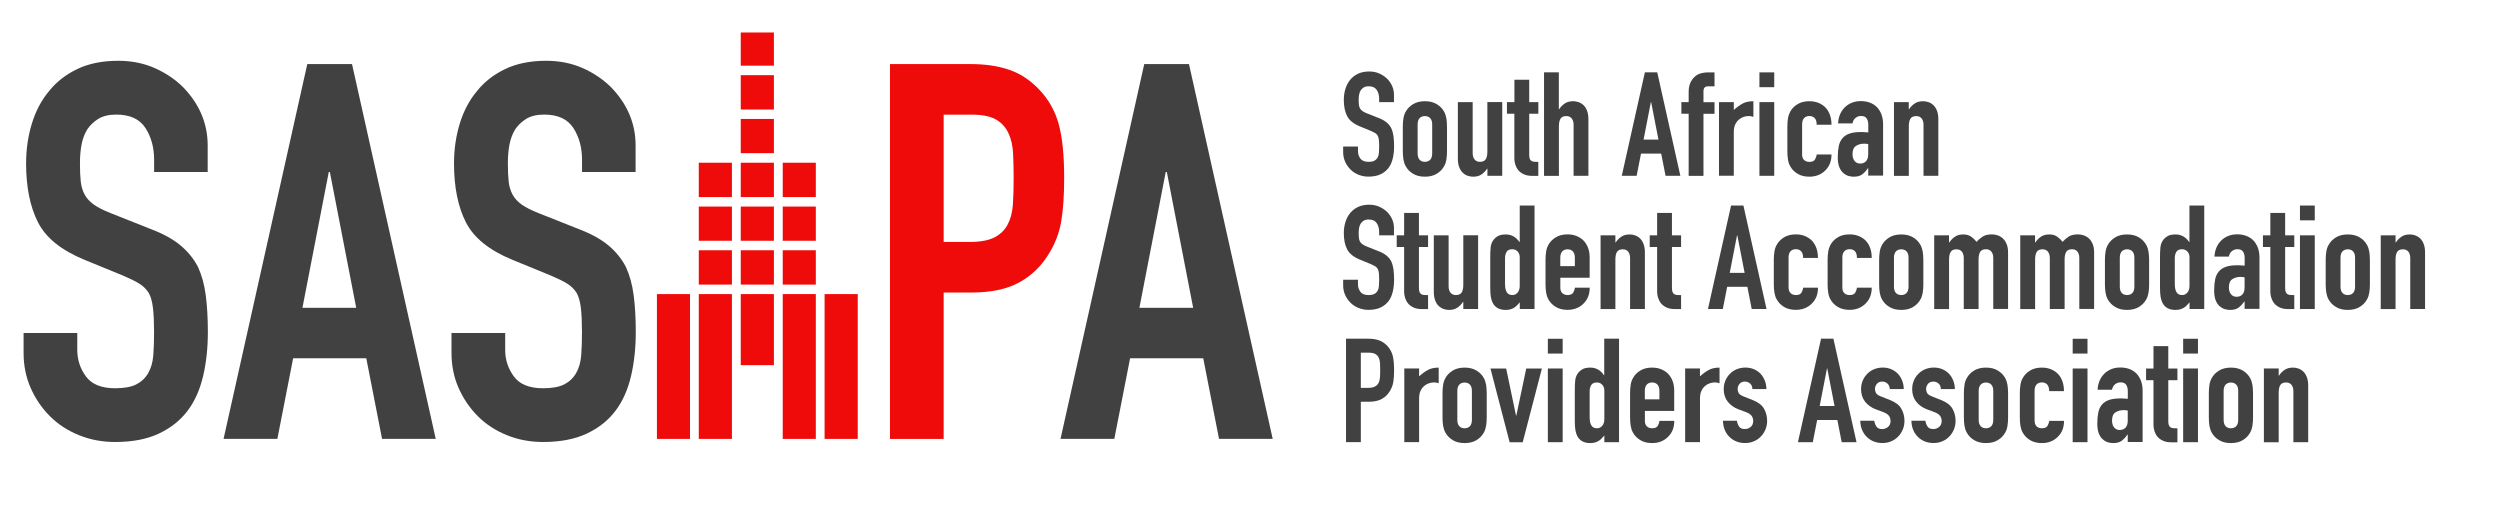 <?xml version="1.0" encoding="UTF-8"?>
<svg id="Layer_1" data-name="Layer 1" xmlns="http://www.w3.org/2000/svg" viewBox="0 0 418.66 87.08">
  <defs>
    <style>
      .cls-1 {
        fill: #414142;
      }

      .cls-2 {
        fill: #ef0b0a;
      }
    </style>
  </defs>
  <path class="cls-1" d="M34.8,28.8h-8.99v-2.03c0-2.06-.48-3.83-1.45-5.33-.97-1.5-2.6-2.25-4.89-2.25-1.23,0-2.23.24-3,.71-.76.47-1.38,1.06-1.85,1.76-.47.76-.79,1.63-.97,2.6-.18.97-.26,1.98-.26,3.04,0,1.23.04,2.26.13,3.09.09.82.31,1.56.66,2.2.35.65.87,1.2,1.54,1.68.67.47,1.6.94,2.78,1.41l6.88,2.73c2,.76,3.61,1.66,4.85,2.69,1.23,1.03,2.2,2.22,2.91,3.57.65,1.41,1.09,3.01,1.32,4.8.23,1.79.35,3.83.35,6.13,0,2.64-.26,5.1-.79,7.36-.53,2.26-1.38,4.19-2.56,5.77-1.23,1.65-2.85,2.94-4.85,3.88-2,.94-4.44,1.41-7.32,1.41-2.17,0-4.2-.38-6.08-1.15-1.88-.76-3.5-1.82-4.85-3.17-1.35-1.35-2.42-2.92-3.22-4.72-.79-1.79-1.19-3.75-1.19-5.86v-3.35h8.99v2.82c0,1.65.48,3.13,1.45,4.45.97,1.32,2.6,1.98,4.89,1.98,1.53,0,2.72-.22,3.57-.66.85-.44,1.51-1.07,1.98-1.9.47-.82.75-1.81.84-2.95.09-1.15.13-2.42.13-3.83,0-1.64-.06-3-.18-4.06-.12-1.06-.35-1.91-.71-2.56-.41-.65-.96-1.18-1.63-1.59-.68-.41-1.57-.85-2.69-1.32l-6.44-2.64c-3.88-1.59-6.48-3.69-7.8-6.3-1.32-2.61-1.98-5.89-1.98-9.83,0-2.35.32-4.58.97-6.7.65-2.12,1.62-3.94,2.91-5.47,1.23-1.53,2.81-2.75,4.72-3.66,1.91-.91,4.19-1.37,6.83-1.37,2.23,0,4.28.41,6.13,1.23,1.85.82,3.45,1.91,4.8,3.26,2.7,2.82,4.05,6.05,4.05,9.7v4.41Z"/>
  <path class="cls-1" d="M37.44,73.49l14.02-62.76h7.49l14.02,62.76h-8.99l-2.64-13.49h-12.25l-2.64,13.49h-8.99ZM59.65,51.54l-4.41-22.74h-.18l-4.41,22.74h8.99Z"/>
  <path class="cls-1" d="M106.46,28.8h-8.99v-2.03c0-2.06-.48-3.83-1.45-5.33-.97-1.5-2.6-2.25-4.89-2.25-1.23,0-2.23.24-3,.71-.76.47-1.38,1.06-1.85,1.76-.47.76-.79,1.63-.97,2.6-.18.97-.26,1.98-.26,3.04,0,1.23.04,2.26.13,3.09.09.82.31,1.56.66,2.2.35.65.87,1.2,1.54,1.68.67.47,1.6.94,2.78,1.41l6.88,2.73c2,.76,3.61,1.66,4.85,2.69,1.23,1.03,2.2,2.22,2.91,3.57.65,1.41,1.09,3.01,1.32,4.8.23,1.79.35,3.83.35,6.13,0,2.64-.26,5.1-.79,7.36-.53,2.26-1.38,4.19-2.56,5.77-1.23,1.65-2.85,2.94-4.85,3.88-2,.94-4.44,1.41-7.32,1.41-2.17,0-4.2-.38-6.08-1.15-1.88-.76-3.5-1.82-4.85-3.17-1.35-1.35-2.42-2.92-3.22-4.72-.79-1.79-1.19-3.75-1.19-5.86v-3.35h8.99v2.82c0,1.65.48,3.13,1.45,4.45.97,1.32,2.6,1.98,4.89,1.98,1.53,0,2.72-.22,3.57-.66.85-.44,1.51-1.07,1.98-1.9.47-.82.75-1.81.84-2.95.09-1.15.13-2.42.13-3.83,0-1.64-.06-3-.18-4.06-.12-1.06-.35-1.91-.71-2.56-.41-.65-.96-1.18-1.63-1.59-.68-.41-1.57-.85-2.69-1.32l-6.44-2.64c-3.88-1.59-6.48-3.69-7.8-6.3-1.32-2.61-1.98-5.89-1.98-9.83,0-2.35.32-4.58.97-6.7.65-2.12,1.62-3.94,2.91-5.47,1.23-1.53,2.81-2.75,4.72-3.66,1.91-.91,4.19-1.37,6.83-1.37,2.23,0,4.28.41,6.13,1.23,1.85.82,3.45,1.91,4.8,3.26,2.7,2.82,4.05,6.05,4.05,9.7v4.41Z"/>
  <path class="cls-2" d="M149.04,73.49V10.73h13.49c2.47,0,4.64.32,6.52.97,1.88.65,3.58,1.79,5.11,3.44,1.53,1.65,2.59,3.57,3.17,5.77.59,2.2.88,5.19.88,8.95,0,2.82-.16,5.2-.48,7.14-.32,1.94-1.01,3.76-2.07,5.47-1.23,2.06-2.88,3.66-4.94,4.8-2.06,1.15-4.76,1.72-8.11,1.72h-4.58v24.51h-8.99ZM158.03,19.19v21.33h4.32c1.82,0,3.23-.26,4.23-.79,1-.53,1.73-1.26,2.2-2.2.47-.88.75-1.97.84-3.26.09-1.29.13-2.73.13-4.32,0-1.47-.03-2.87-.09-4.19-.06-1.32-.32-2.48-.79-3.48-.47-1-1.18-1.76-2.12-2.29-.94-.53-2.29-.79-4.06-.79h-4.67Z"/>
  <path class="cls-1" d="M177.6,73.49l14.02-62.76h7.49l14.02,62.76h-8.99l-2.64-13.49h-12.25l-2.64,13.49h-8.99ZM199.81,51.54l-4.41-22.74h-.18l-4.41,22.74h8.99Z"/>
  <g>
    <path class="cls-1" d="M233.44,17.1h-2.48v-.56c0-.57-.13-1.06-.4-1.47s-.72-.62-1.35-.62c-.34,0-.62.06-.83.19s-.38.29-.51.49c-.13.21-.22.45-.27.72-.05.27-.07.55-.07.84,0,.34.01.62.04.85.02.23.08.43.18.61.1.18.24.33.43.46s.44.26.77.39l1.9.75c.55.21,1,.46,1.34.74.34.28.61.61.8.99.18.39.3.83.37,1.33.06.5.1,1.06.1,1.69,0,.73-.07,1.41-.22,2.03-.15.62-.38,1.16-.71,1.59-.34.45-.79.81-1.34,1.07-.55.26-1.23.39-2.02.39-.6,0-1.16-.11-1.68-.32s-.96-.5-1.34-.88-.67-.81-.89-1.3-.33-1.03-.33-1.62v-.92h2.48v.78c0,.45.13.86.4,1.23.27.37.72.55,1.35.55.42,0,.75-.06.98-.18.24-.12.42-.3.55-.52.13-.23.21-.5.23-.81s.04-.67.04-1.06c0-.45-.02-.83-.05-1.12-.03-.29-.1-.53-.2-.71-.11-.18-.26-.32-.45-.44-.19-.11-.44-.23-.74-.36l-1.78-.73c-1.07-.44-1.79-1.02-2.15-1.74-.37-.72-.55-1.63-.55-2.71,0-.65.09-1.27.27-1.85.18-.58.45-1.09.8-1.51.34-.42.78-.76,1.3-1.01.53-.25,1.16-.38,1.89-.38.62,0,1.18.11,1.69.34s.95.53,1.33.9c.75.78,1.12,1.67,1.12,2.68v1.22Z"/>
    <path class="cls-1" d="M234.92,21.24c0-.5.03-.96.1-1.39.06-.42.19-.79.37-1.12.29-.54.71-.96,1.25-1.29.54-.33,1.2-.49,1.98-.49s1.44.16,1.98.49c.54.32.96.75,1.25,1.29.18.33.3.7.37,1.12.06.42.1.88.1,1.39v4.06c0,.5-.03.97-.1,1.39-.06.42-.19.8-.37,1.12-.29.54-.71.96-1.25,1.29-.54.33-1.2.49-1.98.49s-1.44-.16-1.98-.49c-.54-.32-.96-.75-1.25-1.29-.18-.32-.3-.7-.37-1.12-.06-.42-.1-.88-.1-1.39v-4.06ZM237.4,25.69c0,.47.11.82.33,1.06.22.24.51.35.89.35s.67-.12.89-.35.33-.59.33-1.06v-4.84c0-.47-.11-.82-.33-1.06-.22-.23-.52-.35-.89-.35s-.67.12-.89.35c-.22.24-.33.59-.33,1.06v4.84Z"/>
    <path class="cls-1" d="M251.57,17.1v12.34h-2.48v-1.19h-.05c-.26.39-.57.71-.94.96-.37.25-.83.38-1.4.38-.31,0-.62-.05-.93-.16-.31-.11-.58-.28-.83-.52-.24-.24-.44-.56-.58-.94-.15-.38-.22-.85-.22-1.4v-9.47h2.48v8.54c0,.45.11.81.32,1.07.21.26.51.39.9.39.47,0,.79-.15.97-.44.18-.29.27-.71.27-1.27v-8.3h2.48Z"/>
    <path class="cls-1" d="M253.61,17.1v-3.75h2.48v3.75h1.53v1.95h-1.53v6.84c0,.29.03.52.08.68.06.16.15.28.28.37.13.08.29.13.47.15.19.02.42.02.69.02v2.34h-1.02c-.57,0-1.04-.09-1.42-.27-.38-.18-.69-.41-.91-.68-.23-.28-.39-.59-.5-.94-.11-.35-.16-.69-.16-1.01v-7.5h-1.24v-1.95h1.24Z"/>
    <path class="cls-1" d="M258.57,29.44V12.11h2.48v6.18h.05c.26-.39.57-.71.94-.96.37-.25.83-.38,1.4-.38.31,0,.62.05.93.16.31.11.58.28.83.52s.44.56.58.94c.15.38.22.85.22,1.4v9.47h-2.48v-8.54c0-.45-.11-.81-.32-1.07-.21-.26-.51-.39-.9-.39-.47,0-.79.15-.97.44s-.27.71-.27,1.27v8.3h-2.48Z"/>
    <path class="cls-1" d="M271.59,29.44l3.87-17.33h2.07l3.87,17.33h-2.48l-.73-3.72h-3.38l-.73,3.72h-2.48ZM277.73,23.38l-1.22-6.28h-.05l-1.22,6.28h2.48Z"/>
    <path class="cls-1" d="M282.79,29.44v-10.39h-1.22v-1.95h1.22v-1.68c0-.6.09-1.11.27-1.52.18-.41.42-.76.73-1.03.29-.28.63-.47,1.01-.58s.78-.17,1.18-.17h1.14v2.34h-1.12c-.49,0-.73.28-.73.85v1.8h1.85v1.95h-1.85v10.39h-2.48Z"/>
    <path class="cls-1" d="M287.87,29.44v-12.34h2.48v1.31c.5-.45,1-.81,1.48-1.07s1.09-.39,1.8-.39v2.63c-.24-.1-.5-.15-.75-.15s-.54.04-.84.13c-.3.09-.57.24-.82.45-.26.21-.47.49-.63.83-.16.34-.24.76-.24,1.27v7.32h-2.48Z"/>
    <path class="cls-1" d="M294.64,14.6v-2.48h2.48v2.48h-2.48ZM294.64,29.44v-12.34h2.48v12.34h-2.48Z"/>
    <path class="cls-1" d="M301.79,25.89c0,.39.11.69.33.9.22.21.51.32.89.32.47,0,.78-.14.94-.41.15-.28.25-.55.28-.83h2.48c0,1.09-.33,1.96-1,2.63-.32.34-.71.61-1.17.8-.45.19-.96.29-1.53.29-.78,0-1.44-.16-1.98-.49-.54-.32-.96-.75-1.25-1.29-.18-.32-.3-.7-.36-1.12-.07-.42-.1-.88-.1-1.39v-4.06c0-.5.03-.96.1-1.39.06-.42.19-.79.36-1.12.29-.54.71-.96,1.25-1.29.54-.33,1.21-.49,1.98-.49.57,0,1.08.1,1.55.29.46.2.86.46,1.18.8.65.73.97,1.68.97,2.85h-2.48c0-.5-.11-.87-.33-1.11-.22-.23-.52-.35-.89-.35s-.67.12-.89.35c-.22.24-.33.59-.33,1.06v5.04Z"/>
    <path class="cls-1" d="M312.86,29.44v-1.27h-.05c-.32.46-.65.8-.98,1.05-.33.24-.8.37-1.4.37-.29,0-.59-.04-.89-.13s-.59-.26-.86-.5c-.28-.23-.5-.56-.67-.99s-.25-.99-.25-1.67.06-1.31.17-1.84c.11-.53.32-.97.63-1.33.29-.34.69-.6,1.19-.77.5-.17,1.14-.25,1.92-.25h.27c.1,0,.19,0,.27.02.08.02.18.02.29.02s.24,0,.37.02v-1.29c0-.42-.09-.77-.27-1.05-.18-.28-.5-.41-.97-.41-.33,0-.62.11-.89.32s-.44.52-.52.92h-2.41c.06-1.1.44-2,1.12-2.68.32-.32.71-.58,1.17-.77.45-.19.96-.28,1.53-.28.52,0,1.01.08,1.46.24.46.16.85.41,1.19.73.32.32.58.73.78,1.22.19.49.29,1.05.29,1.7v8.59h-2.48ZM312.86,24.13c-.28-.05-.5-.07-.68-.07-.54,0-.99.13-1.38.38-.38.25-.57.71-.57,1.37,0,.47.11.85.34,1.14.23.29.54.44.95.44s.75-.14.99-.41c.24-.28.35-.66.35-1.17v-1.68Z"/>
    <path class="cls-1" d="M317.17,29.44v-12.34h2.48v1.19h.05c.26-.39.57-.71.94-.96.37-.25.83-.38,1.4-.38.31,0,.62.05.93.16.31.11.58.28.83.52s.44.56.58.94c.15.38.22.85.22,1.4v9.47h-2.48v-8.54c0-.45-.11-.81-.32-1.07-.21-.26-.51-.39-.9-.39-.47,0-.79.15-.97.44s-.27.71-.27,1.27v8.3h-2.48Z"/>
    <path class="cls-1" d="M233.44,39.41h-2.48v-.56c0-.57-.13-1.06-.4-1.47s-.72-.62-1.35-.62c-.34,0-.62.06-.83.19s-.38.29-.51.49c-.13.21-.22.45-.27.72-.05.27-.07.55-.07.84,0,.34.01.62.04.85.02.23.08.43.18.61.1.18.24.33.43.46s.44.26.77.39l1.9.75c.55.21,1,.46,1.34.74.34.28.61.61.8.99.18.39.3.83.37,1.33.06.5.1,1.06.1,1.69,0,.73-.07,1.41-.22,2.03-.15.62-.38,1.16-.71,1.59-.34.45-.79.81-1.34,1.07-.55.26-1.23.39-2.02.39-.6,0-1.16-.11-1.68-.32s-.96-.5-1.34-.88-.67-.81-.89-1.3-.33-1.03-.33-1.62v-.92h2.48v.78c0,.45.13.86.4,1.23.27.37.72.55,1.35.55.42,0,.75-.06.98-.18.24-.12.42-.3.55-.52.13-.23.21-.5.23-.81s.04-.67.04-1.06c0-.45-.02-.83-.05-1.12-.03-.29-.1-.53-.2-.71-.11-.18-.26-.32-.45-.44-.19-.11-.44-.23-.74-.36l-1.78-.73c-1.07-.44-1.79-1.02-2.15-1.74-.37-.72-.55-1.63-.55-2.71,0-.65.09-1.27.27-1.85.18-.58.45-1.09.8-1.51.34-.42.78-.76,1.3-1.01.53-.25,1.16-.38,1.89-.38.62,0,1.18.11,1.69.34s.95.53,1.33.9c.75.78,1.12,1.67,1.12,2.68v1.22Z"/>
    <path class="cls-1" d="M235.14,39.41v-3.75h2.48v3.75h1.53v1.95h-1.53v6.84c0,.29.03.52.09.68s.15.28.28.37c.13.08.29.13.47.15.19.02.42.02.69.02v2.34h-1.02c-.57,0-1.04-.09-1.42-.27-.38-.18-.69-.41-.91-.68-.23-.28-.39-.59-.5-.94-.11-.35-.16-.69-.16-1.01v-7.5h-1.24v-1.95h1.24Z"/>
    <path class="cls-1" d="M247.53,39.41v12.34h-2.48v-1.19h-.05c-.26.39-.57.71-.94.96-.37.25-.83.38-1.4.38-.31,0-.62-.05-.92-.16s-.58-.28-.83-.52-.44-.56-.58-.94-.22-.85-.22-1.4v-9.47h2.48v8.54c0,.45.11.81.32,1.07.21.26.51.39.9.39.47,0,.79-.15.97-.44s.27-.71.27-1.27v-8.3h2.48Z"/>
    <path class="cls-1" d="M254.51,51.75v-1.12c-.16.18-.32.34-.46.5-.15.15-.31.29-.49.4s-.38.2-.61.27-.5.1-.8.1c-1.04,0-1.76-.39-2.17-1.17-.15-.28-.25-.62-.32-1.02-.07-.41-.1-.95-.1-1.63v-4.7c0-.89.02-1.55.07-1.97.1-.81.48-1.42,1.14-1.83.31-.21.77-.32,1.39-.32.49,0,.92.11,1.3.33.38.22.71.53.99.94h.05v-6.11h2.48v17.33h-2.48ZM252.05,47.73c0,.5.1.91.29,1.22.2.31.5.46.92.46.37,0,.67-.14.9-.43.23-.28.34-.65.34-1.11v-4.79c0-.39-.12-.71-.35-.96-.23-.25-.53-.38-.89-.38-.47,0-.79.15-.96.44s-.26.63-.26,1.02v4.53Z"/>
    <path class="cls-1" d="M266.22,46.51h-4.92v1.68c0,.39.11.69.33.9s.52.32.89.32c.47,0,.78-.14.94-.41.15-.28.25-.55.28-.83h2.48c0,1.09-.33,1.96-1,2.63-.32.34-.71.61-1.17.8-.46.19-.97.29-1.53.29-.78,0-1.44-.16-1.98-.49-.54-.32-.96-.75-1.25-1.29-.18-.32-.3-.7-.37-1.12-.06-.42-.1-.88-.1-1.39v-4.06c0-.5.03-.96.1-1.39.06-.42.19-.79.37-1.12.29-.54.71-.96,1.25-1.29.54-.33,1.2-.49,1.98-.49.57,0,1.08.1,1.54.29.46.2.86.46,1.18.8.65.73.97,1.65.97,2.75v3.41ZM261.3,44.57h2.43v-1.41c0-.47-.11-.82-.33-1.06-.22-.23-.52-.35-.89-.35s-.67.12-.89.35c-.22.24-.33.59-.33,1.06v1.41Z"/>
    <path class="cls-1" d="M268.04,51.75v-12.34h2.48v1.19h.05c.26-.39.57-.71.94-.96.36-.25.83-.38,1.4-.38.31,0,.62.05.92.16.31.11.58.28.83.52.24.24.44.56.58.94.15.38.22.85.22,1.4v9.47h-2.48v-8.54c0-.45-.11-.81-.32-1.07-.21-.26-.51-.39-.9-.39-.47,0-.79.15-.97.44-.18.29-.27.71-.27,1.27v8.3h-2.48Z"/>
    <path class="cls-1" d="M277.51,39.41v-3.75h2.48v3.75h1.53v1.95h-1.53v6.84c0,.29.03.52.09.68s.15.28.28.37c.13.08.29.13.47.15.19.02.42.02.69.02v2.34h-1.02c-.57,0-1.04-.09-1.42-.27-.38-.18-.69-.41-.91-.68-.23-.28-.39-.59-.5-.94-.11-.35-.16-.69-.16-1.01v-7.5h-1.24v-1.95h1.24Z"/>
    <path class="cls-1" d="M286.02,51.75l3.87-17.33h2.07l3.87,17.33h-2.48l-.73-3.72h-3.38l-.73,3.72h-2.48ZM292.16,45.69l-1.22-6.28h-.05l-1.22,6.28h2.48Z"/>
    <path class="cls-1" d="M299.53,48.19c0,.39.11.69.33.9s.52.32.89.32c.47,0,.78-.14.94-.41.15-.28.25-.55.28-.83h2.48c0,1.09-.33,1.96-1,2.63-.33.34-.71.61-1.17.8-.46.19-.97.29-1.53.29-.78,0-1.44-.16-1.98-.49-.54-.32-.96-.75-1.25-1.29-.18-.32-.3-.7-.37-1.12-.07-.42-.1-.88-.1-1.39v-4.06c0-.5.03-.96.1-1.39.06-.42.19-.79.37-1.12.29-.54.71-.96,1.25-1.29.54-.33,1.2-.49,1.98-.49.57,0,1.08.1,1.54.29.46.2.86.46,1.18.8.65.73.97,1.68.97,2.85h-2.48c0-.5-.11-.87-.33-1.11-.22-.23-.51-.35-.89-.35s-.67.12-.89.35c-.22.24-.33.59-.33,1.06v5.04Z"/>
    <path class="cls-1" d="M308.53,48.19c0,.39.11.69.33.9s.51.32.89.32c.47,0,.78-.14.94-.41.15-.28.25-.55.28-.83h2.48c0,1.09-.33,1.96-1,2.63-.33.34-.71.61-1.17.8-.45.19-.97.29-1.53.29-.78,0-1.44-.16-1.98-.49-.54-.32-.96-.75-1.25-1.29-.18-.32-.3-.7-.36-1.12-.07-.42-.1-.88-.1-1.39v-4.06c0-.5.03-.96.1-1.39.06-.42.19-.79.36-1.12.29-.54.71-.96,1.25-1.29.54-.33,1.21-.49,1.98-.49.57,0,1.08.1,1.55.29.46.2.86.46,1.18.8.65.73.97,1.68.97,2.85h-2.48c0-.5-.11-.87-.33-1.11-.22-.23-.51-.35-.89-.35s-.67.12-.89.35c-.22.24-.33.59-.33,1.06v5.04Z"/>
    <path class="cls-1" d="M314.69,43.55c0-.5.03-.96.1-1.39.06-.42.19-.79.37-1.12.29-.54.71-.96,1.25-1.29.54-.33,1.21-.49,1.98-.49s1.44.16,1.98.49c.54.32.96.75,1.25,1.29.18.33.3.7.37,1.12.06.42.1.88.1,1.39v4.06c0,.5-.03.97-.1,1.39-.07.42-.19.8-.37,1.12-.29.54-.71.96-1.25,1.29-.54.33-1.2.49-1.98.49s-1.44-.16-1.98-.49c-.54-.32-.96-.75-1.25-1.29-.18-.32-.3-.7-.37-1.12-.07-.42-.1-.88-.1-1.39v-4.06ZM317.17,48c0,.47.11.82.33,1.06s.51.35.89.35.67-.12.89-.35c.22-.24.33-.59.33-1.06v-4.84c0-.47-.11-.82-.33-1.06-.22-.23-.51-.35-.89-.35s-.67.12-.89.35c-.22.24-.33.59-.33,1.06v4.84Z"/>
    <path class="cls-1" d="M323.91,51.75v-12.34h2.48v1.19h.05c.26-.39.57-.71.94-.96.37-.25.83-.38,1.4-.38.54,0,.98.13,1.34.39.36.26.65.54.88.85.31-.34.65-.63,1.02-.88.37-.24.89-.37,1.56-.37.31,0,.62.05.95.16s.62.28.88.52c.26.24.47.56.63.94.16.38.24.85.24,1.4v9.47h-2.48v-8.54c0-.45-.11-.81-.32-1.07-.21-.26-.51-.39-.9-.39-.47,0-.79.15-.97.44-.18.29-.27.71-.27,1.27v8.3h-2.48v-8.54c0-.45-.11-.81-.32-1.07-.21-.26-.51-.39-.9-.39-.47,0-.79.15-.97.44-.18.29-.27.71-.27,1.27v8.3h-2.48Z"/>
    <path class="cls-1" d="M338.32,51.75v-12.34h2.48v1.19h.05c.26-.39.57-.71.94-.96.37-.25.83-.38,1.4-.38.54,0,.98.13,1.34.39s.65.54.88.85c.31-.34.65-.63,1.02-.88.37-.24.89-.37,1.56-.37.31,0,.62.05.95.16.32.11.62.28.88.52s.47.56.63.94c.16.38.24.85.24,1.4v9.47h-2.48v-8.54c0-.45-.11-.81-.32-1.07-.21-.26-.51-.39-.9-.39-.47,0-.79.15-.97.44-.18.29-.27.71-.27,1.27v8.3h-2.48v-8.54c0-.45-.11-.81-.32-1.07-.21-.26-.51-.39-.9-.39-.47,0-.79.15-.97.44s-.27.71-.27,1.27v8.3h-2.48Z"/>
    <path class="cls-1" d="M352.5,43.55c0-.5.03-.96.1-1.39.06-.42.19-.79.37-1.12.29-.54.71-.96,1.25-1.29.54-.33,1.2-.49,1.98-.49s1.44.16,1.98.49c.54.32.96.75,1.25,1.29.18.33.3.7.37,1.12.06.42.1.88.1,1.39v4.06c0,.5-.03.97-.1,1.39-.07.42-.19.8-.37,1.12-.29.54-.71.96-1.25,1.29-.54.33-1.2.49-1.98.49s-1.44-.16-1.98-.49c-.54-.32-.96-.75-1.25-1.29-.18-.32-.3-.7-.37-1.12-.06-.42-.1-.88-.1-1.39v-4.06ZM354.99,48c0,.47.11.82.33,1.06s.52.35.89.35.67-.12.89-.35c.22-.24.33-.59.33-1.06v-4.84c0-.47-.11-.82-.33-1.06-.22-.23-.52-.35-.89-.35s-.67.12-.89.35c-.22.24-.33.59-.33,1.06v4.84Z"/>
    <path class="cls-1" d="M366.67,51.75v-1.12c-.16.18-.32.34-.46.5s-.31.29-.49.4c-.18.11-.38.2-.61.27-.23.06-.5.1-.8.1-1.04,0-1.76-.39-2.17-1.17-.15-.28-.25-.62-.32-1.02-.07-.41-.1-.95-.1-1.63v-4.7c0-.89.02-1.55.07-1.97.1-.81.48-1.42,1.14-1.83.31-.21.77-.32,1.39-.32.49,0,.92.11,1.3.33.38.22.71.53.98.94h.05v-6.11h2.48v17.33h-2.48ZM364.21,47.73c0,.5.1.91.29,1.22.19.31.5.46.92.46.37,0,.67-.14.9-.43.23-.28.34-.65.34-1.11v-4.79c0-.39-.12-.71-.35-.96-.24-.25-.53-.38-.89-.38-.47,0-.79.15-.96.44-.17.29-.26.63-.26,1.02v4.53Z"/>
    <path class="cls-1" d="M375.89,51.75v-1.27h-.05c-.32.46-.65.8-.98,1.05-.33.24-.8.37-1.4.37-.29,0-.59-.04-.89-.13s-.59-.26-.86-.5c-.28-.23-.5-.56-.67-.99s-.25-.99-.25-1.67.06-1.31.17-1.84c.11-.53.32-.97.63-1.33.29-.34.69-.6,1.19-.77.5-.17,1.14-.25,1.92-.25h.27c.1,0,.19,0,.27.02.08.02.18.02.29.02s.24,0,.37.02v-1.29c0-.42-.09-.77-.27-1.05-.18-.28-.5-.41-.97-.41-.33,0-.62.11-.89.32s-.44.52-.52.92h-2.41c.06-1.1.44-2,1.12-2.68.32-.32.71-.58,1.17-.77.45-.19.96-.28,1.53-.28.52,0,1.01.08,1.46.24.46.16.85.41,1.19.73.32.32.58.73.78,1.22.19.49.29,1.05.29,1.7v8.59h-2.48ZM375.89,46.44c-.28-.05-.5-.07-.68-.07-.54,0-.99.13-1.38.38-.38.25-.57.71-.57,1.37,0,.47.11.85.34,1.14.23.29.54.44.95.44s.75-.14.99-.41c.24-.28.35-.66.35-1.17v-1.68Z"/>
    <path class="cls-1" d="M380.2,39.41v-3.75h2.48v3.75h1.53v1.95h-1.53v6.84c0,.29.03.52.09.68s.15.28.28.37c.13.08.29.13.47.15.19.02.42.02.69.02v2.34h-1.02c-.57,0-1.04-.09-1.42-.27-.38-.18-.69-.41-.91-.68-.23-.28-.39-.59-.5-.94-.11-.35-.16-.69-.16-1.01v-7.5h-1.24v-1.95h1.24Z"/>
    <path class="cls-1" d="M385.16,36.9v-2.48h2.48v2.48h-2.48ZM385.16,51.75v-12.34h2.48v12.34h-2.48Z"/>
    <path class="cls-1" d="M389.47,43.55c0-.5.03-.96.1-1.39.06-.42.19-.79.37-1.12.29-.54.71-.96,1.25-1.29.54-.33,1.2-.49,1.98-.49s1.44.16,1.98.49c.54.32.96.75,1.25,1.29.18.33.3.7.37,1.12.06.42.1.88.1,1.39v4.06c0,.5-.03.97-.1,1.39-.07.42-.19.8-.37,1.12-.29.54-.71.96-1.25,1.29-.54.33-1.2.49-1.98.49s-1.44-.16-1.98-.49c-.54-.32-.96-.75-1.25-1.29-.18-.32-.3-.7-.37-1.12-.06-.42-.1-.88-.1-1.39v-4.06ZM391.95,48c0,.47.11.82.33,1.06s.52.35.89.35.67-.12.89-.35c.22-.24.33-.59.33-1.06v-4.84c0-.47-.11-.82-.33-1.06-.22-.23-.52-.35-.89-.35s-.67.12-.89.35c-.22.24-.33.59-.33,1.06v4.84Z"/>
    <path class="cls-1" d="M398.69,51.75v-12.34h2.48v1.19h.05c.26-.39.57-.71.94-.96.36-.25.83-.38,1.4-.38.31,0,.62.05.92.16s.58.28.83.52c.24.24.44.56.58.94.15.38.22.85.22,1.4v9.47h-2.48v-8.54c0-.45-.11-.81-.32-1.07-.21-.26-.51-.39-.9-.39-.47,0-.79.15-.97.44-.18.29-.27.71-.27,1.27v8.3h-2.48Z"/>
    <path class="cls-1" d="M225.41,74.05v-17.33h3.72c.68,0,1.28.09,1.8.27.52.18.99.5,1.41.95.42.46.71.99.88,1.59.16.61.24,1.43.24,2.47,0,.78-.04,1.44-.13,1.97s-.28,1.04-.57,1.51c-.34.57-.79,1.01-1.36,1.33s-1.31.47-2.24.47h-1.27v6.76h-2.48ZM227.89,59.06v5.89h1.19c.5,0,.89-.07,1.17-.22.28-.15.48-.35.61-.61.13-.24.21-.54.23-.9.03-.36.04-.75.04-1.19,0-.41,0-.79-.02-1.16s-.09-.69-.22-.96c-.13-.28-.32-.49-.58-.63-.26-.15-.63-.22-1.12-.22h-1.29Z"/>
    <path class="cls-1" d="M235.17,74.05v-12.34h2.48v1.31c.5-.45,1-.81,1.48-1.07s1.09-.39,1.8-.39v2.63c-.24-.1-.5-.15-.75-.15s-.54.04-.84.13c-.3.09-.57.24-.82.45-.26.21-.47.49-.63.83-.16.34-.24.76-.24,1.27v7.32h-2.48Z"/>
    <path class="cls-1" d="M241.57,65.85c0-.5.03-.96.1-1.39.06-.42.19-.79.37-1.12.29-.54.71-.96,1.25-1.29.54-.33,1.21-.49,1.98-.49s1.44.16,1.98.49c.54.32.96.75,1.25,1.29.18.33.3.7.37,1.12.06.42.1.88.1,1.39v4.06c0,.5-.03.97-.1,1.39-.07.42-.19.8-.37,1.12-.29.54-.71.96-1.25,1.29-.54.33-1.2.49-1.98.49s-1.44-.16-1.98-.49c-.54-.32-.96-.75-1.25-1.29-.18-.32-.3-.7-.37-1.12-.07-.42-.1-.88-.1-1.39v-4.06ZM244.05,70.31c0,.47.11.82.33,1.06s.51.35.89.35.67-.12.89-.35c.22-.24.33-.59.33-1.06v-4.84c0-.47-.11-.82-.33-1.06-.22-.23-.51-.35-.89-.35s-.67.12-.89.35c-.22.24-.33.59-.33,1.06v4.84Z"/>
    <path class="cls-1" d="M258.21,61.72l-3.21,12.34h-2.19l-3.21-12.34h2.63l1.65,7.88h.05l1.66-7.88h2.63Z"/>
    <path class="cls-1" d="M259.21,59.21v-2.48h2.48v2.48h-2.48ZM259.21,74.05v-12.34h2.48v12.34h-2.48Z"/>
    <path class="cls-1" d="M268.67,74.05v-1.12c-.16.18-.32.34-.46.5s-.31.29-.49.4c-.18.11-.38.2-.61.27-.23.06-.5.1-.8.1-1.04,0-1.76-.39-2.17-1.17-.15-.28-.25-.62-.32-1.02-.07-.41-.1-.95-.1-1.63v-4.7c0-.89.02-1.55.07-1.97.1-.81.48-1.42,1.14-1.83.31-.21.77-.32,1.39-.32.49,0,.92.11,1.3.33.38.22.71.53.98.94h.05v-6.11h2.48v17.33h-2.48ZM266.22,70.04c0,.5.1.91.29,1.22.19.31.5.46.92.46.37,0,.67-.14.9-.43.23-.28.34-.65.34-1.11v-4.79c0-.39-.12-.71-.35-.96-.24-.25-.53-.38-.89-.38-.47,0-.79.15-.96.44-.17.29-.26.63-.26,1.02v4.53Z"/>
    <path class="cls-1" d="M280.38,68.82h-4.92v1.68c0,.39.11.69.33.9.22.21.51.32.89.32.47,0,.78-.14.94-.41.15-.28.25-.55.28-.83h2.48c0,1.09-.33,1.96-1,2.63-.32.34-.71.61-1.17.8-.45.2-.96.29-1.53.29-.78,0-1.44-.16-1.98-.49-.54-.32-.96-.75-1.25-1.29-.18-.32-.3-.7-.37-1.12-.06-.42-.1-.88-.1-1.39v-4.06c0-.5.03-.96.1-1.39.06-.42.19-.79.37-1.12.29-.54.71-.96,1.25-1.29.54-.33,1.2-.49,1.98-.49.57,0,1.08.1,1.54.29.46.2.86.46,1.18.8.65.73.97,1.65.97,2.75v3.41ZM275.46,66.87h2.43v-1.41c0-.47-.11-.82-.33-1.06-.22-.23-.52-.35-.89-.35s-.67.12-.89.35c-.22.24-.33.59-.33,1.06v1.41Z"/>
    <path class="cls-1" d="M282.2,74.05v-12.34h2.48v1.31c.5-.45,1-.81,1.48-1.07s1.09-.39,1.8-.39v2.63c-.24-.1-.49-.15-.75-.15s-.54.04-.84.13-.57.24-.81.45c-.26.21-.47.49-.63.83-.16.34-.24.76-.24,1.27v7.32h-2.48Z"/>
    <path class="cls-1" d="M293.47,65.17c-.02-.42-.15-.74-.4-.95-.25-.21-.54-.32-.86-.32-.39,0-.69.13-.9.38-.21.25-.32.54-.32.86,0,.23.06.45.17.67.11.22.41.42.88.6l1.46.58c.92.36,1.56.84,1.91,1.46.35.62.52,1.29.52,2.02,0,.52-.09,1-.28,1.45s-.44.84-.77,1.18-.71.61-1.17.8c-.45.2-.95.29-1.48.29-1.01,0-1.85-.32-2.53-.95-.34-.31-.62-.69-.83-1.16s-.32-1-.34-1.62h2.34c.05.34.17.66.35.95s.51.44.99.44c.36,0,.68-.12.96-.35.28-.23.43-.56.43-.99,0-.34-.09-.63-.27-.88-.18-.24-.5-.45-.97-.63l-1.19-.44c-.78-.29-1.39-.73-1.84-1.3-.45-.58-.67-1.28-.67-2.1,0-.52.1-1,.29-1.45.19-.45.46-.83.8-1.16.32-.32.71-.57,1.14-.74.44-.17.91-.26,1.41-.26s.97.09,1.4.27c.43.18.8.43,1.11.75s.55.71.73,1.16c.18.45.27.92.27,1.42h-2.34Z"/>
    <path class="cls-1" d="M301.09,74.05l3.87-17.33h2.07l3.87,17.33h-2.48l-.73-3.72h-3.38l-.73,3.72h-2.48ZM307.22,67.99l-1.22-6.28h-.05l-1.22,6.28h2.48Z"/>
    <path class="cls-1" d="M316.47,65.17c-.02-.42-.15-.74-.4-.95-.25-.21-.54-.32-.86-.32-.39,0-.69.13-.9.38-.21.25-.32.54-.32.86,0,.23.06.45.17.67.11.22.41.42.88.6l1.46.58c.92.36,1.56.84,1.91,1.46.35.62.52,1.29.52,2.02,0,.52-.09,1-.28,1.45s-.44.84-.77,1.18-.71.61-1.17.8c-.45.2-.95.29-1.48.29-1.01,0-1.85-.32-2.53-.95-.34-.31-.62-.69-.83-1.16-.21-.46-.33-1-.34-1.62h2.34c.05.34.17.66.35.95s.51.44.99.44c.36,0,.68-.12.96-.35.28-.23.43-.56.43-.99,0-.34-.09-.63-.27-.88-.18-.24-.5-.45-.97-.63l-1.19-.44c-.78-.29-1.39-.73-1.84-1.3-.45-.58-.67-1.28-.67-2.1,0-.52.1-1,.29-1.45.2-.45.46-.83.8-1.16.32-.32.71-.57,1.14-.74.44-.17.91-.26,1.41-.26s.97.09,1.4.27c.43.18.8.43,1.11.75.31.32.55.71.73,1.16.18.45.27.92.27,1.42h-2.34Z"/>
    <path class="cls-1" d="M325.03,65.17c-.02-.42-.15-.74-.4-.95-.25-.21-.54-.32-.86-.32-.39,0-.69.13-.9.38-.21.25-.32.54-.32.86,0,.23.06.45.17.67.11.22.41.42.88.6l1.46.58c.92.36,1.56.84,1.91,1.46.35.62.52,1.29.52,2.02,0,.52-.09,1-.28,1.45s-.44.84-.77,1.18-.71.61-1.17.8c-.45.2-.95.29-1.48.29-1.01,0-1.85-.32-2.53-.95-.34-.31-.62-.69-.83-1.16s-.32-1-.34-1.62h2.34c.05.34.17.66.35.95s.51.44.99.44c.36,0,.68-.12.96-.35.28-.23.43-.56.43-.99,0-.34-.09-.63-.27-.88-.18-.24-.5-.45-.97-.63l-1.19-.44c-.78-.29-1.39-.73-1.84-1.3-.45-.58-.67-1.28-.67-2.1,0-.52.1-1,.29-1.45.19-.45.46-.83.8-1.16.32-.32.71-.57,1.14-.74.44-.17.91-.26,1.41-.26s.97.09,1.4.27c.43.18.8.43,1.11.75s.55.71.73,1.16c.18.45.27.92.27,1.42h-2.34Z"/>
    <path class="cls-1" d="M328.88,65.85c0-.5.03-.96.1-1.39.06-.42.19-.79.37-1.12.29-.54.71-.96,1.25-1.29.54-.33,1.2-.49,1.98-.49s1.44.16,1.98.49c.54.32.96.75,1.25,1.29.18.33.3.7.37,1.12.06.42.1.88.1,1.39v4.06c0,.5-.03.97-.1,1.39-.06.42-.19.8-.37,1.12-.29.54-.71.96-1.25,1.29-.54.33-1.2.49-1.98.49s-1.44-.16-1.98-.49c-.54-.32-.96-.75-1.25-1.29-.18-.32-.3-.7-.37-1.12-.06-.42-.1-.88-.1-1.39v-4.06ZM331.36,70.31c0,.47.11.82.33,1.06.22.24.51.35.89.35s.67-.12.89-.35.33-.59.33-1.06v-4.84c0-.47-.11-.82-.33-1.06-.22-.23-.52-.35-.89-.35s-.67.12-.89.35c-.22.24-.33.59-.33,1.06v4.84Z"/>
    <path class="cls-1" d="M340.73,70.5c0,.39.11.69.33.9s.52.32.89.32c.47,0,.78-.14.94-.41.15-.28.25-.55.28-.83h2.48c0,1.09-.33,1.96-1,2.63-.33.34-.71.61-1.17.8-.46.2-.97.29-1.53.29-.78,0-1.44-.16-1.98-.49-.54-.32-.96-.75-1.25-1.29-.18-.32-.3-.7-.37-1.12-.07-.42-.1-.88-.1-1.39v-4.06c0-.5.03-.96.1-1.39.06-.42.19-.79.37-1.12.29-.54.71-.96,1.25-1.29.54-.33,1.2-.49,1.98-.49.57,0,1.08.1,1.54.29.46.2.86.46,1.18.8.65.73.97,1.68.97,2.85h-2.48c0-.5-.11-.87-.33-1.11-.22-.23-.51-.35-.89-.35s-.67.12-.89.35c-.22.24-.33.59-.33,1.06v5.04Z"/>
    <path class="cls-1" d="M347.1,59.21v-2.48h2.48v2.48h-2.48ZM347.1,74.05v-12.34h2.48v12.34h-2.48Z"/>
    <path class="cls-1" d="M356.32,74.05v-1.27h-.05c-.32.46-.65.8-.98,1.05-.33.24-.8.37-1.4.37-.29,0-.59-.04-.89-.13-.3-.09-.59-.25-.86-.5-.28-.23-.5-.56-.67-.99s-.25-.99-.25-1.67.06-1.31.17-1.84c.11-.53.32-.97.63-1.33.29-.34.69-.6,1.19-.77.5-.17,1.14-.25,1.92-.25h.27c.1,0,.19,0,.27.02.08.02.18.02.29.02s.24,0,.37.02v-1.29c0-.42-.09-.77-.27-1.05-.18-.28-.5-.41-.97-.41-.33,0-.62.11-.89.32s-.44.52-.52.92h-2.41c.06-1.1.44-2,1.12-2.68.32-.32.71-.58,1.17-.77.45-.19.96-.28,1.53-.28.52,0,1.01.08,1.46.24.46.16.85.41,1.19.73.32.32.58.73.78,1.22.19.49.29,1.05.29,1.7v8.59h-2.48ZM356.32,68.75c-.28-.05-.5-.07-.68-.07-.54,0-.99.13-1.38.38-.38.25-.57.71-.57,1.37,0,.47.11.85.34,1.14.23.29.54.44.95.44s.75-.14.99-.41c.24-.28.35-.66.35-1.17v-1.68Z"/>
    <path class="cls-1" d="M360.63,61.72v-3.75h2.48v3.75h1.53v1.95h-1.53v6.84c0,.29.03.52.09.68.06.16.15.28.28.37s.29.13.47.15c.19.02.42.02.69.02v2.34h-1.02c-.57,0-1.04-.09-1.42-.27s-.69-.41-.91-.68c-.23-.28-.39-.59-.5-.94-.11-.35-.16-.69-.16-1.01v-7.5h-1.24v-1.95h1.24Z"/>
    <path class="cls-1" d="M365.6,59.21v-2.48h2.48v2.48h-2.48ZM365.6,74.05v-12.34h2.48v12.34h-2.48Z"/>
    <path class="cls-1" d="M369.9,65.85c0-.5.03-.96.1-1.39.06-.42.19-.79.37-1.12.29-.54.71-.96,1.25-1.29.54-.33,1.2-.49,1.98-.49s1.44.16,1.98.49c.54.32.96.75,1.25,1.29.18.33.3.7.37,1.12.06.42.1.88.1,1.39v4.06c0,.5-.03.97-.1,1.39-.07.42-.19.8-.37,1.12-.29.54-.71.96-1.25,1.29-.54.33-1.2.49-1.98.49s-1.44-.16-1.98-.49c-.54-.32-.96-.75-1.25-1.29-.18-.32-.3-.7-.37-1.12-.06-.42-.1-.88-.1-1.39v-4.06ZM372.38,70.31c0,.47.11.82.33,1.06s.52.35.89.35.67-.12.89-.35c.22-.24.33-.59.33-1.06v-4.84c0-.47-.11-.82-.33-1.06-.22-.23-.52-.35-.89-.35s-.67.12-.89.35c-.22.24-.33.59-.33,1.06v4.84Z"/>
    <path class="cls-1" d="M379.12,74.05v-12.34h2.48v1.19h.05c.26-.39.57-.71.94-.96.36-.25.83-.38,1.4-.38.31,0,.62.05.92.16.31.11.58.28.83.52.24.24.44.56.58.94.15.38.22.85.22,1.4v9.47h-2.48v-8.54c0-.45-.11-.81-.32-1.07-.21-.26-.51-.39-.9-.39-.47,0-.79.15-.97.44-.18.29-.27.71-.27,1.27v8.3h-2.48Z"/>
  </g>
  <rect class="cls-2" x="110.01" y="49.25" width="5.54" height="24.25"/>
  <rect class="cls-2" x="117.02" y="27.25" width="5.55" height="5.75"/>
  <rect class="cls-2" x="117.02" y="34.59" width="5.55" height="5.73"/>
  <rect class="cls-2" x="117.02" y="41.91" width="5.55" height="5.75"/>
  <rect class="cls-2" x="117.02" y="49.25" width="5.55" height="24.25"/>
  <rect class="cls-2" x="131.08" y="27.25" width="5.54" height="5.75"/>
  <rect class="cls-2" x="131.08" y="34.59" width="5.54" height="5.73"/>
  <rect class="cls-2" x="131.08" y="41.91" width="5.54" height="5.75"/>
  <rect class="cls-2" x="131.08" y="49.25" width="5.54" height="24.25"/>
  <rect class="cls-2" x="138.09" y="49.25" width="5.55" height="24.25"/>
  <rect class="cls-2" x="124.05" y="5.44" width="5.55" height="5.56"/>
  <rect class="cls-2" x="124.05" y="12.59" width="5.55" height="5.75"/>
  <rect class="cls-2" x="124.05" y="19.92" width="5.55" height="5.73"/>
  <rect class="cls-2" x="124.05" y="27.25" width="5.55" height="5.75"/>
  <rect class="cls-2" x="124.05" y="34.59" width="5.55" height="5.73"/>
  <rect class="cls-2" x="124.05" y="41.91" width="5.55" height="5.75"/>
  <rect class="cls-2" x="124.05" y="49.25" width="5.55" height="11.9"/>
</svg>